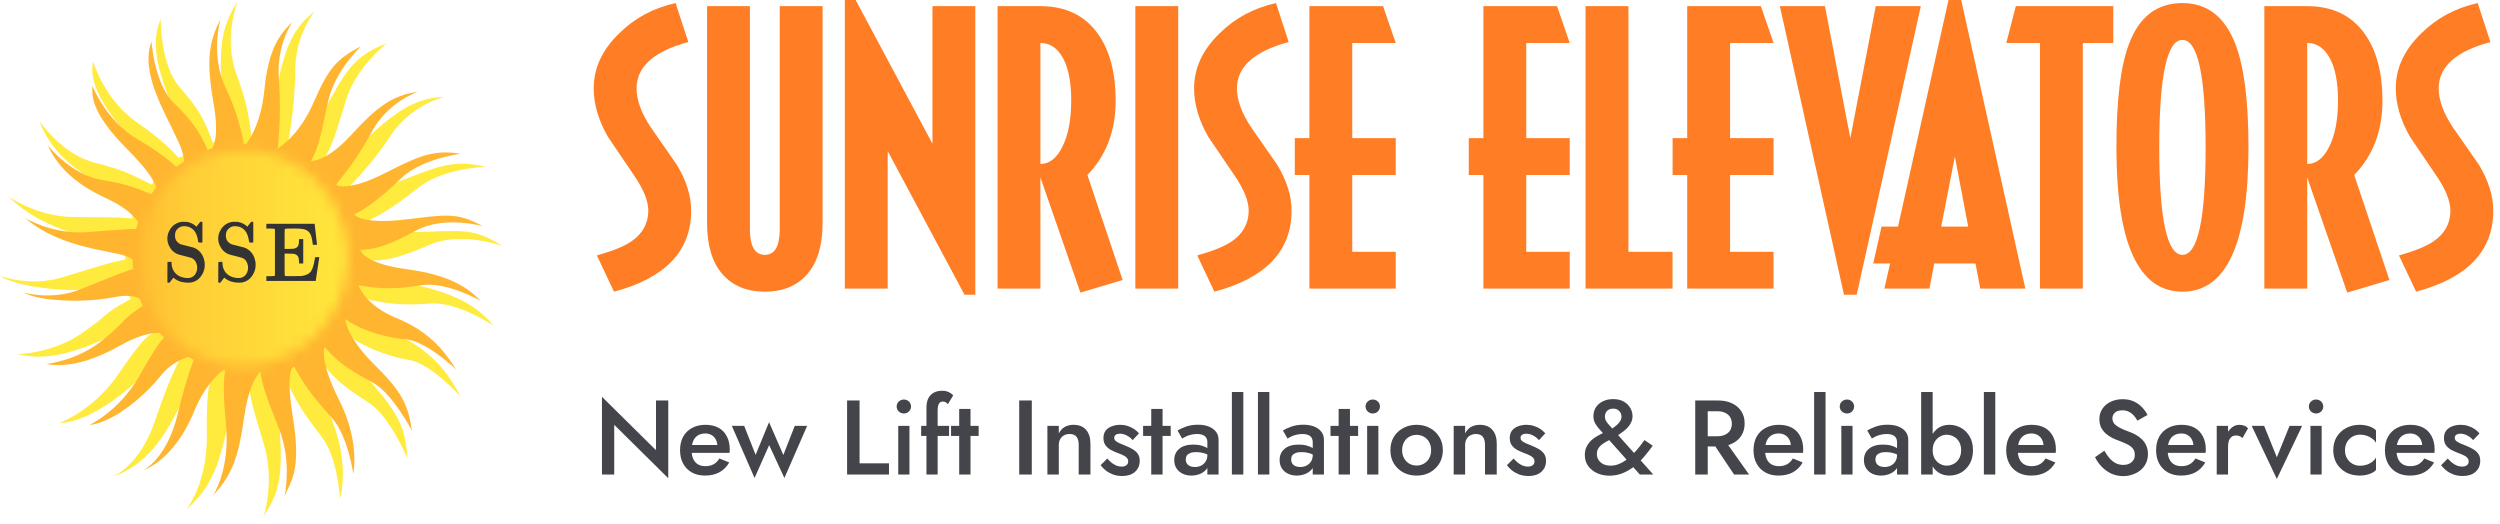 <svg width="229" height="48" viewBox="0 0 229 48" fill="none" xmlns="http://www.w3.org/2000/svg">
<path fill-rule="evenodd" clip-rule="evenodd" d="M10.335 43.651C10.335 43.651 12.797 42.746 14.243 38.432C15.689 34.117 16.565 32.765 16.565 32.765C16.565 32.765 14.472 32.869 12.932 34.483C11.393 36.098 8.132 38.639 5.395 38.77C5.395 38.77 8.497 37.64 10.733 34.421C12.969 31.201 13.267 30.988 13.947 30.53C13.947 30.53 12.534 29.7 9.2 31.206C5.866 32.712 3.524 32.915 1.639 32.442C1.639 32.442 4.851 32.391 7.621 30.443C10.391 28.494 9.236 28.874 11.966 27.397C11.966 27.397 11.631 26.142 8.838 26.466C6.045 26.79 1.516 26.297 0 25.261C0 25.261 2.677 26.313 5.68 25.413C8.682 24.513 9.8 24.091 11.429 23.79C11.429 23.79 11.983 22.925 9.478 22.204C6.973 21.483 3.361 20.59 0.773 18.001C0.773 18.001 3.344 19.837 6.708 19.877C10.072 19.918 10.517 19.875 12.149 20.01C12.149 20.01 12.155 18.506 8.901 16.694C5.646 14.881 4.289 12.908 3.602 11.07C3.602 11.07 5.63 14.127 8.652 14.892C11.674 15.656 12.082 16.046 13.894 16.908C13.894 16.908 14.992 16.247 11.488 12.157C7.985 8.067 8.442 6.443 8.512 5.617C8.512 5.617 9.577 9.149 12.493 11.171C15.41 13.194 16.309 14.416 16.309 14.416C16.309 14.416 17.609 14.681 16.571 11.785C15.532 8.889 13.316 4.747 14.729 1.776C14.729 1.776 14.659 5.927 16.451 7.975C18.243 10.023 18.691 10.892 19.507 13.097C19.507 13.097 20.754 12.566 20.379 8.458C20.004 4.35 20.286 2.433 21.762 0.141C21.762 0.141 20.396 3.511 21.71 6.945C23.023 10.379 23.02 12.793 23.02 12.793C23.02 12.793 24.785 11.355 25.521 7.379C26.258 3.402 27.535 2.043 28.865 1.004C28.865 1.004 27.047 3.071 27.034 6.554C27.021 10.036 26.348 13.266 26.348 13.266C26.348 13.266 28.514 12.297 30.269 9.077C32.024 5.857 32.9 4.98 35.431 3.962C35.431 3.962 32.684 6.11 31.762 8.963C30.84 11.816 30.558 13.257 29.549 14.758C29.549 14.758 31.052 15 33.746 12.531C36.44 10.062 38.135 8.975 40.709 8.871C40.709 8.871 37.644 9.568 35.756 12.46C33.869 15.352 31.961 17.055 31.865 17.245C31.769 17.435 33.126 17.983 36.526 16.64C39.927 15.298 41.552 14.562 44.419 15.273C44.419 15.273 40.517 15.426 38.324 17.185C36.131 18.943 34.652 19.85 33.368 20.338C33.368 20.338 34.002 21.38 38.222 21.253C42.441 21.127 43.464 20.895 46.011 22.53C46.011 22.53 42.279 21.153 39.366 22.417C36.453 23.68 35.19 23.932 33.673 23.847C33.673 23.847 33.879 25.21 38.092 26.112C42.306 27.014 44.031 28.423 45.196 29.826C45.196 29.826 41.974 27.62 39.433 27.806C36.892 27.992 35.379 27.867 33.222 27.293C33.222 27.293 33.657 29.268 36.656 30.783C39.655 32.297 41.026 34.113 42.2 36.347C42.2 36.347 39.346 33.103 37.197 32.925C37.197 32.925 33.8 32.328 31.63 30.486C31.63 30.486 31.564 32.223 34.122 35.165C36.68 38.108 37.134 39.373 37.317 41.961C37.317 41.961 35.711 38.186 33.889 36.967C32.068 35.748 30.88 35.095 29.367 33.07C29.367 33.07 28.634 34.158 30.363 38.378C32.092 42.598 31.149 45.687 31.149 45.687C31.149 45.687 30.934 42.067 29.607 40.215C28.279 38.364 27.536 37.669 26.179 34.747C26.179 34.747 25.237 34.51 25.639 39.729C26.041 44.948 24.922 45.845 24.156 47.326C24.156 47.326 25.191 44.086 24.189 40.758C23.187 37.429 22.898 36.574 22.795 34.942C22.795 34.942 21.651 35.679 20.838 39.135C20.025 42.591 19.415 44.599 17.076 46.662C17.076 46.662 19.04 44.291 18.951 39.652C18.861 35.013 19.441 34.309 19.441 34.309C19.441 34.309 17.527 35.141 15.898 38.291C14.27 41.443 12.166 43.089 10.335 43.651Z" fill="#FFEB3D"/>
<path fill-rule="evenodd" clip-rule="evenodd" d="M13.081 43.108C13.081 43.108 15.273 42.077 16.267 37.952C17.262 33.826 17.961 32.5 17.961 32.5C17.961 32.5 16.046 32.758 14.757 34.379C13.468 35.999 10.668 38.614 8.164 38.946C8.164 38.946 10.926 37.657 12.731 34.489C14.536 31.322 14.794 31.101 15.383 30.622C15.383 30.622 14.02 29.959 11.073 31.616C8.127 33.273 5.991 33.642 4.223 33.347C4.223 33.347 7.169 33.053 9.563 31.027C11.958 29.001 10.926 29.443 13.32 27.859C13.32 27.859 12.915 26.717 10.374 27.233C7.832 27.749 3.633 27.638 2.16 26.791C2.16 26.791 4.702 27.564 7.39 26.496C10.079 25.428 11.074 24.949 12.547 24.544C12.547 24.544 12.989 23.697 10.632 23.218C8.274 22.739 4.886 22.187 2.307 19.977C2.307 19.977 4.812 21.487 7.906 21.266C11 21.045 11.405 20.971 12.915 20.971C12.915 20.971 12.805 19.572 9.674 18.135C6.543 16.699 5.144 14.968 4.37 13.31C4.37 13.31 6.469 15.999 9.306 16.478C12.142 16.957 12.547 17.288 14.278 17.951C14.278 17.951 15.236 17.251 11.7 13.715C8.164 10.179 8.459 8.633 8.459 7.859C8.459 7.859 9.711 11.063 12.547 12.721C15.383 14.378 16.304 15.447 16.304 15.447C16.304 15.447 17.519 15.594 16.341 12.979C15.162 10.364 12.805 6.68 13.873 3.807C13.873 3.807 14.131 7.675 15.935 9.443C17.74 11.211 18.219 11.984 19.14 13.973C19.14 13.973 20.245 13.384 19.582 9.59C18.919 5.796 19.029 3.991 20.208 1.745C20.208 1.745 19.214 4.986 20.687 8.08C22.16 11.174 22.345 13.421 22.345 13.421C22.345 13.421 23.855 11.947 24.223 8.191C24.591 4.434 25.66 3.071 26.801 2.003C26.801 2.003 25.291 4.065 25.549 7.307C25.807 10.548 25.438 13.605 25.438 13.605C25.438 13.605 27.354 12.537 28.716 9.406C30.079 6.275 30.816 5.391 33.063 4.249C33.063 4.249 30.706 6.459 30.079 9.185C29.453 11.911 29.306 13.274 28.496 14.747C28.496 14.747 29.895 14.857 32.179 12.352C34.462 9.848 35.936 8.706 38.293 8.412C38.293 8.412 35.531 9.295 34.02 12.132C32.51 14.968 30.89 16.699 30.816 16.883C30.742 17.067 32.032 17.472 35.052 15.962C38.072 14.452 39.508 13.642 42.197 14.084C42.197 14.084 38.624 14.526 36.746 16.331C34.868 18.136 33.579 19.093 32.437 19.645C32.437 19.645 33.1 20.566 36.967 20.124C40.835 19.682 41.755 19.388 44.223 20.714C44.223 20.714 40.687 19.719 38.109 21.119C35.531 22.518 34.389 22.85 32.989 22.887C32.989 22.887 33.284 24.139 37.225 24.655C41.166 25.17 42.86 26.349 44.039 27.564C44.039 27.564 40.908 25.76 38.588 26.128C36.267 26.496 34.868 26.496 32.842 26.128C32.842 26.128 33.395 27.933 36.267 29.111C39.14 30.29 40.54 31.874 41.792 33.863C41.792 33.863 38.919 31.064 36.93 31.064C36.93 31.064 33.763 30.769 31.626 29.222C31.626 29.222 31.7 30.843 34.278 33.384C36.857 35.926 37.372 37.068 37.741 39.462C37.741 39.462 35.973 36.073 34.205 35.078C32.437 34.084 31.295 33.568 29.748 31.8C29.748 31.8 29.159 32.868 31.074 36.662C32.989 40.456 32.363 43.403 32.363 43.403C32.363 43.403 31.884 40.051 30.521 38.43C29.159 36.81 28.422 36.22 26.949 33.605C26.949 33.605 26.065 33.458 26.838 38.283C27.612 43.108 26.654 44.029 26.065 45.465C26.065 45.465 26.764 42.371 25.586 39.351C24.407 36.331 24.076 35.557 23.855 34.047C23.855 34.047 22.86 34.821 22.381 38.099C21.902 41.377 21.497 43.292 19.508 45.392C19.508 45.392 21.129 43.034 20.687 38.725C20.245 34.415 20.724 33.716 20.724 33.716C20.724 33.716 19.029 34.636 17.777 37.694C16.525 40.751 14.72 42.445 13.081 43.108Z" fill="#FFB530"/>
<path d="M22.272 13.725C27.561 13.725 31.848 18.155 31.848 23.619C31.848 29.084 27.561 33.513 22.272 33.513C16.983 33.513 12.695 29.084 12.695 23.619C12.695 18.155 16.983 13.725 22.272 13.725Z" stroke="#FFB530" stroke-width="1.101" stroke-miterlimit="22.926"/>
<mask id="mask0_1889_363" style="mask-type:luminance" maskUnits="userSpaceOnUse" x="12" y="13" width="20" height="21">
<path fill-rule="evenodd" clip-rule="evenodd" d="M22.272 13.725C27.561 13.725 31.848 18.155 31.848 23.619C31.848 29.084 27.561 33.513 22.272 33.513C16.983 33.513 12.695 29.084 12.695 23.619C12.695 18.155 16.983 13.725 22.272 13.725Z" fill="white"/>
</mask>
<g mask="url(#mask0_1889_363)">
<path d="M-588.203 -655.612H931.199V357.323H-588.203V-655.612Z" fill="url(#paint0_linear_1889_363)"/>
</g>
<path d="M16.649 20.316L17.103 20.323C17.108 20.323 17.113 20.323 17.118 20.323C17.436 20.38 17.703 20.503 17.918 20.692C17.965 20.734 17.99 20.757 17.995 20.762L18.165 20.546C18.257 20.423 18.319 20.346 18.349 20.316C18.354 20.31 18.383 20.308 18.434 20.308C18.475 20.308 18.503 20.316 18.518 20.331L18.542 20.354V21.262V22.177L18.518 22.201L18.495 22.224H18.349C18.241 22.224 18.183 22.211 18.172 22.185C18.167 22.175 18.157 22.131 18.142 22.054C18.095 21.726 18.006 21.457 17.872 21.247C17.667 20.934 17.37 20.759 16.98 20.723C16.759 20.703 16.572 20.741 16.418 20.839C16.157 21.008 16.026 21.254 16.026 21.577C16.026 21.895 16.157 22.139 16.418 22.308C16.464 22.334 16.511 22.357 16.557 22.378C16.572 22.383 16.762 22.431 17.126 22.524C17.5 22.621 17.69 22.67 17.695 22.67C17.947 22.752 18.16 22.893 18.334 23.093C18.467 23.242 18.572 23.421 18.649 23.631C18.68 23.724 18.711 23.842 18.742 23.985C18.762 24.145 18.762 24.319 18.742 24.509C18.706 24.729 18.637 24.929 18.534 25.109C18.303 25.535 17.959 25.791 17.503 25.878C17.452 25.888 17.359 25.893 17.226 25.893C17 25.893 16.785 25.865 16.58 25.809C16.349 25.747 16.139 25.64 15.949 25.486L15.88 25.432L15.526 25.893C15.521 25.899 15.492 25.901 15.441 25.901C15.4 25.901 15.372 25.893 15.356 25.878L15.333 25.855V24.955C15.333 24.345 15.336 24.034 15.341 24.024C15.351 23.998 15.415 23.985 15.533 23.985H15.672L15.695 24.009C15.71 24.024 15.718 24.05 15.718 24.085C15.718 24.388 15.792 24.647 15.941 24.863C16.192 25.242 16.603 25.445 17.172 25.47C17.321 25.476 17.454 25.45 17.572 25.393C17.823 25.27 17.983 25.045 18.049 24.716C18.07 24.573 18.067 24.432 18.041 24.293C17.97 23.96 17.8 23.737 17.534 23.624C17.513 23.614 17.323 23.562 16.964 23.47C16.554 23.372 16.3 23.301 16.203 23.255C16.044 23.178 15.9 23.075 15.772 22.947C15.669 22.834 15.579 22.703 15.503 22.554C15.287 22.129 15.272 21.69 15.456 21.239C15.497 21.146 15.546 21.057 15.603 20.97C15.849 20.605 16.198 20.387 16.649 20.316ZM21.309 20.316L21.763 20.323C21.768 20.323 21.773 20.323 21.778 20.323C22.096 20.38 22.363 20.503 22.578 20.692C22.624 20.734 22.65 20.757 22.655 20.762L22.824 20.546C22.917 20.423 22.978 20.346 23.009 20.316C23.014 20.31 23.042 20.308 23.094 20.308C23.135 20.308 23.163 20.316 23.178 20.331L23.201 20.354V21.262V22.177L23.178 22.201L23.155 22.224H23.009C22.901 22.224 22.842 22.211 22.832 22.185C22.827 22.175 22.817 22.131 22.801 22.054C22.755 21.726 22.665 21.457 22.532 21.247C22.327 20.934 22.029 20.759 21.64 20.723C21.419 20.703 21.232 20.741 21.078 20.839C20.816 21.008 20.686 21.254 20.686 21.577C20.686 21.895 20.816 22.139 21.078 22.308C21.124 22.334 21.17 22.357 21.216 22.378C21.232 22.383 21.422 22.431 21.786 22.524C22.16 22.621 22.35 22.67 22.355 22.67C22.606 22.752 22.819 22.893 22.994 23.093C23.127 23.242 23.232 23.421 23.309 23.631C23.34 23.724 23.371 23.842 23.401 23.985C23.422 24.145 23.422 24.319 23.401 24.509C23.366 24.729 23.296 24.929 23.194 25.109C22.963 25.535 22.619 25.791 22.163 25.878C22.111 25.888 22.019 25.893 21.886 25.893C21.66 25.893 21.445 25.865 21.239 25.809C21.009 25.747 20.798 25.64 20.609 25.486L20.539 25.432L20.186 25.893C20.18 25.899 20.152 25.901 20.101 25.901C20.06 25.901 20.032 25.893 20.016 25.878L19.993 25.855V24.955C19.993 24.345 19.996 24.034 20.001 24.024C20.011 23.998 20.075 23.985 20.193 23.985H20.332L20.355 24.009C20.37 24.024 20.378 24.05 20.378 24.085C20.378 24.388 20.452 24.647 20.601 24.863C20.852 25.242 21.263 25.445 21.832 25.47C21.981 25.476 22.114 25.45 22.232 25.393C22.483 25.27 22.642 25.045 22.709 24.716C22.73 24.573 22.727 24.432 22.701 24.293C22.63 23.96 22.46 23.737 22.194 23.624C22.173 23.614 21.983 23.562 21.624 23.47C21.214 23.372 20.96 23.301 20.863 23.255C20.703 23.178 20.56 23.075 20.432 22.947C20.329 22.834 20.239 22.703 20.162 22.554C19.947 22.129 19.932 21.69 20.116 21.239C20.157 21.146 20.206 21.057 20.262 20.97C20.509 20.605 20.857 20.387 21.309 20.316ZM24.399 20.716V20.5H26.607H28.823V20.531C28.828 20.546 28.864 20.857 28.931 21.462C28.997 22.067 29.033 22.378 29.038 22.393V22.424H28.846H28.654V22.393C28.649 22.378 28.641 22.321 28.631 22.224C28.579 21.813 28.495 21.523 28.377 21.354C28.32 21.262 28.238 21.182 28.131 21.116C28.002 21.039 27.861 20.99 27.707 20.97C27.559 20.944 27.261 20.931 26.815 20.931C26.353 20.931 26.11 20.946 26.084 20.977C26.074 20.988 26.069 21.295 26.069 21.901V22.801H26.446C26.728 22.79 26.871 22.785 26.876 22.785C27.092 22.749 27.233 22.665 27.3 22.531C27.356 22.434 27.387 22.277 27.392 22.062V21.901H27.584H27.777V23.016V24.132H27.584H27.392V23.97C27.387 23.755 27.356 23.598 27.3 23.501C27.233 23.367 27.092 23.283 26.876 23.247C26.871 23.247 26.728 23.242 26.446 23.232H26.069V24.232C26.069 24.904 26.074 25.245 26.084 25.255C26.105 25.281 26.192 25.293 26.346 25.293C26.412 25.299 26.571 25.299 26.823 25.293C27.264 25.293 27.52 25.291 27.592 25.286C27.946 25.239 28.21 25.134 28.384 24.97C28.584 24.786 28.733 24.38 28.831 23.755L28.861 23.578V23.555H29.054H29.246V23.578C29.241 23.583 29.187 23.937 29.084 24.639C28.982 25.342 28.928 25.699 28.923 25.709V25.732H26.661H24.399V25.517V25.301H24.614C24.974 25.301 25.163 25.283 25.184 25.247V20.985C25.163 20.949 24.974 20.931 24.614 20.931H24.399V20.716Z" fill="#333333"/>
<path d="M63.311 19.294C63.311 22.989 60.955 25.464 56.244 26.719L54.674 23.4C56.128 22.989 57.186 22.556 57.844 22.106C58.873 21.392 59.385 20.458 59.385 19.294C59.385 18.411 58.949 17.336 58.076 16.059C57.279 14.895 56.489 13.725 55.691 12.544C54.819 11.025 54.383 9.546 54.383 8.1C54.383 6.244 55.157 4.567 56.71 3.065C58.123 1.659 59.85 0.731 61.886 0.281L63.05 3.853C59.891 4.697 58.309 6.114 58.309 8.1C58.309 9.169 58.745 10.361 59.617 11.672C60.415 12.814 61.206 13.961 62.002 15.103C62.875 16.549 63.311 17.944 63.311 19.294ZM75.351 20.419C75.351 22.461 74.886 24.024 73.955 25.099C73.025 26.179 71.728 26.719 70.058 26.719C68.412 26.719 67.115 26.184 66.179 25.116C65.236 24.047 64.766 22.483 64.766 20.419V0.563H68.692V20.981C68.692 22.556 69.145 23.344 70.058 23.344C70.972 23.344 71.425 22.556 71.425 20.981V0.563H75.351V20.419ZM89.34 27H88.351L81.313 13.838V26.438H77.387V0H78.376L85.413 13.162V0.563H89.34V27ZM102.834 25.65L98.966 26.803L95.302 16.256V26.438H91.376V0.563H95.302C97.611 0.563 99.362 1.406 100.566 3.094C101.653 4.613 102.194 6.654 102.194 9.225C102.194 11.981 101.333 14.248 99.606 16.031L102.834 25.65ZM98.123 9.225C98.123 7.537 97.872 6.232 97.366 5.316C96.861 4.399 96.174 3.937 95.302 3.937V15.019C96.133 15.019 96.814 14.479 97.337 13.399C97.861 12.324 98.123 10.929 98.123 9.225ZM107.924 26.438H103.998V0.563H107.924V26.438ZM118.306 19.294C118.306 22.989 115.95 25.464 111.239 26.719L109.669 23.4C111.123 22.989 112.181 22.556 112.839 22.106C113.868 21.392 114.38 20.458 114.38 19.294C114.38 18.411 113.944 17.336 113.071 16.059C112.274 14.895 111.483 13.725 110.686 12.544C109.814 11.025 109.378 9.546 109.378 8.1C109.378 6.244 110.151 4.567 111.704 3.065C113.118 1.659 114.845 0.731 116.881 0.281L118.044 3.853C114.886 4.697 113.304 6.114 113.304 8.1C113.304 9.169 113.74 10.361 114.613 11.672C115.409 12.814 116.2 13.961 116.997 15.103C117.87 16.549 118.306 17.944 118.306 19.294ZM127.851 26.438H119.94V16.031H118.603V12.656H119.94V0.563H126.688L127.851 3.937H123.866V12.656H127.851V16.031H123.866V23.063H127.851V26.438ZM143.788 26.438H135.877V16.031H134.54V12.656H135.877V0.563H142.625L143.788 3.937H139.803V12.656H143.788V16.031H139.803V23.063H143.788V26.438ZM153.205 26.438H145.236V0.563H149.163V23.063H153.205V26.438ZM162.459 26.438H154.549V16.031H153.211V12.656H154.549V0.563H161.296L162.459 3.937H158.474V12.656H162.459V16.031H158.474V23.063H162.459V26.438ZM175.947 0.563L170.073 27H168.91L163.035 0.563H167.165L169.491 12.656L171.818 0.563H175.947ZM185.521 26.438H181.392L180.955 24.131H177.175L176.738 26.438H172.609L173.132 24.131H171.591L172.347 20.756H173.859L178.483 0H179.646L185.521 26.438ZM180.286 20.756L179.065 14.344L177.814 20.756H180.286ZM193.577 3.937H190.785V26.438H186.859V3.937H183.776L184.649 0.563H193.577V3.937ZM205.96 13.5C205.96 22.314 203.942 26.719 199.911 26.719C195.88 26.719 193.862 22.314 193.862 13.5C193.862 9.225 194.24 6.086 194.996 4.078C195.927 1.547 197.567 0.281 199.911 0.281C202.179 0.281 203.796 1.536 204.768 4.05C205.565 6.131 205.96 9.281 205.96 13.5ZM202.034 13.5C202.034 6.936 201.324 3.656 199.911 3.656C198.498 3.656 197.788 6.936 197.788 13.5C197.788 20.064 198.498 23.344 199.911 23.344C201.324 23.344 202.034 20.064 202.034 13.5ZM218.873 25.65L215.005 26.803L211.34 16.256V26.438H207.414V0.563H211.34C213.649 0.563 215.4 1.406 216.604 3.094C217.692 4.613 218.233 6.654 218.233 9.225C218.233 11.981 217.372 14.248 215.645 16.031L218.873 25.65ZM214.161 9.225C214.161 7.537 213.911 6.232 213.405 5.316C212.899 4.399 212.213 3.937 211.34 3.937V15.019C212.172 15.019 212.853 14.479 213.376 13.399C213.9 12.324 214.161 10.929 214.161 9.225ZM228.383 19.294C228.383 22.989 226.027 25.464 221.316 26.719L219.745 23.4C221.199 22.989 222.258 22.556 222.915 22.106C223.945 21.392 224.457 20.458 224.457 19.294C224.457 18.411 224.02 17.336 223.148 16.059C222.351 14.895 221.56 13.725 220.763 12.544C219.891 11.025 219.454 9.546 219.454 8.1C219.454 6.244 220.228 4.567 221.781 3.065C223.194 1.659 224.922 0.731 226.958 0.281L228.121 3.853C224.963 4.697 223.381 6.114 223.381 8.1C223.381 9.169 223.817 10.361 224.689 11.672C225.486 12.814 226.277 13.961 227.074 15.103C227.947 16.549 228.383 17.944 228.383 19.294Z" fill="#FF7D24"/>
<path d="M60.09 36.684H61.214V43.806L56.263 38.912V43.467H55.139V36.344L60.09 41.238V36.684ZM64.569 43.563C64.117 43.563 63.717 43.467 63.368 43.273C63.025 43.079 62.76 42.808 62.573 42.459C62.386 42.11 62.292 41.703 62.292 41.238C62.292 40.766 62.386 40.356 62.573 40.007C62.767 39.658 63.038 39.39 63.387 39.203C63.736 39.009 64.146 38.912 64.618 38.912C65.089 38.912 65.49 39.003 65.819 39.184C66.149 39.364 66.401 39.626 66.575 39.968C66.756 40.304 66.846 40.711 66.846 41.189C66.846 41.241 66.843 41.296 66.837 41.354C66.837 41.412 66.833 41.454 66.827 41.48H62.912V40.763H65.936L65.616 41.209C65.635 41.17 65.654 41.118 65.674 41.054C65.7 40.983 65.713 40.925 65.713 40.879C65.713 40.64 65.664 40.434 65.567 40.259C65.477 40.085 65.348 39.949 65.18 39.852C65.018 39.755 64.828 39.707 64.608 39.707C64.343 39.707 64.117 39.765 63.93 39.881C63.742 39.998 63.6 40.166 63.503 40.385C63.406 40.605 63.355 40.876 63.348 41.199C63.348 41.522 63.397 41.797 63.494 42.023C63.59 42.242 63.733 42.41 63.92 42.527C64.114 42.643 64.346 42.701 64.618 42.701C64.902 42.701 65.151 42.643 65.364 42.527C65.577 42.41 65.755 42.233 65.897 41.994L66.798 42.362C66.565 42.762 66.265 43.063 65.897 43.263C65.528 43.463 65.086 43.563 64.569 43.563ZM67.035 39.009H68.168L69.215 41.664L70.446 38.67L71.754 41.674L72.8 39.009H73.934L71.851 43.786L70.455 40.773L69.118 43.786L67.035 39.009ZM77.594 36.684H78.737V42.439H81.431V43.467H77.594V36.684ZM82.133 37.236C82.133 37.055 82.198 36.903 82.327 36.781C82.463 36.658 82.618 36.596 82.792 36.596C82.98 36.596 83.135 36.658 83.257 36.781C83.386 36.903 83.451 37.055 83.451 37.236C83.451 37.41 83.386 37.562 83.257 37.691C83.135 37.814 82.98 37.875 82.792 37.875C82.618 37.875 82.463 37.814 82.327 37.691C82.198 37.562 82.133 37.41 82.133 37.236ZM82.279 39.009H83.306V43.467H82.279V39.009ZM84.378 39.009H86.936V39.93H84.378V39.009ZM86.82 37.032C86.755 36.929 86.681 36.861 86.597 36.829C86.519 36.797 86.439 36.781 86.355 36.781C86.258 36.781 86.174 36.806 86.103 36.858C86.038 36.91 85.986 36.994 85.948 37.11C85.909 37.226 85.889 37.378 85.889 37.565V43.467H84.862V37.362C84.862 37.013 84.917 36.725 85.027 36.499C85.143 36.267 85.308 36.093 85.521 35.976C85.734 35.853 85.996 35.792 86.306 35.792C86.481 35.792 86.632 35.815 86.761 35.86C86.891 35.905 87.001 35.96 87.091 36.025C87.188 36.089 87.262 36.154 87.314 36.218L86.82 37.032ZM87.116 39.009H89.645V39.93H87.116V39.009ZM87.862 37.459H88.899V43.467H87.862V37.459ZM93.359 36.684H94.512V43.467H93.359V36.684ZM98.809 40.753C98.809 40.424 98.741 40.175 98.605 40.007C98.47 39.839 98.26 39.755 97.975 39.755C97.782 39.755 97.611 39.797 97.462 39.881C97.313 39.959 97.197 40.075 97.113 40.23C97.029 40.379 96.987 40.553 96.987 40.753V43.467H95.941V39.009H96.987V39.697C97.129 39.432 97.31 39.235 97.53 39.106C97.756 38.977 98.024 38.912 98.334 38.912C98.838 38.912 99.222 39.067 99.487 39.377C99.752 39.681 99.884 40.101 99.884 40.637V43.467H98.809V40.753ZM101.424 42.003C101.566 42.158 101.709 42.294 101.851 42.41C101.999 42.52 102.148 42.604 102.296 42.662C102.445 42.714 102.594 42.74 102.742 42.74C102.93 42.74 103.075 42.698 103.178 42.614C103.288 42.53 103.343 42.414 103.343 42.265C103.343 42.136 103.301 42.026 103.217 41.935C103.133 41.839 103.017 41.758 102.868 41.693C102.72 41.622 102.545 41.551 102.345 41.48C102.145 41.403 101.944 41.312 101.744 41.209C101.55 41.099 101.389 40.957 101.26 40.782C101.137 40.608 101.076 40.388 101.076 40.123C101.076 39.852 101.143 39.626 101.279 39.445C101.421 39.264 101.608 39.132 101.841 39.048C102.08 38.958 102.335 38.912 102.607 38.912C102.852 38.912 103.081 38.948 103.295 39.019C103.514 39.09 103.711 39.184 103.886 39.3C104.06 39.416 104.209 39.549 104.331 39.697L103.75 40.317C103.601 40.143 103.424 40.001 103.217 39.891C103.01 39.781 102.797 39.726 102.577 39.726C102.429 39.726 102.306 39.758 102.209 39.823C102.112 39.888 102.064 39.981 102.064 40.104C102.064 40.208 102.106 40.301 102.19 40.385C102.28 40.463 102.397 40.534 102.539 40.598C102.687 40.663 102.852 40.731 103.033 40.802C103.278 40.899 103.504 41.005 103.711 41.122C103.918 41.238 104.083 41.38 104.205 41.548C104.335 41.716 104.399 41.935 104.399 42.207C104.399 42.627 104.254 42.966 103.963 43.224C103.679 43.476 103.291 43.602 102.8 43.602C102.497 43.602 102.216 43.557 101.957 43.467C101.705 43.37 101.482 43.247 101.289 43.098C101.101 42.943 100.943 42.782 100.814 42.614L101.424 42.003ZM104.708 39.009H107.237V39.93H104.708V39.009ZM105.454 37.459H106.491V43.467H105.454V37.459ZM108.617 42.081C108.617 42.23 108.653 42.359 108.724 42.468C108.795 42.572 108.892 42.649 109.015 42.701C109.144 42.753 109.289 42.779 109.451 42.779C109.657 42.779 109.845 42.737 110.013 42.653C110.187 42.569 110.326 42.446 110.429 42.284C110.539 42.116 110.594 41.923 110.594 41.703L110.749 42.284C110.749 42.569 110.665 42.808 110.497 43.001C110.336 43.189 110.129 43.331 109.877 43.428C109.632 43.518 109.38 43.563 109.121 43.563C108.843 43.563 108.585 43.508 108.346 43.399C108.107 43.289 107.916 43.127 107.774 42.914C107.632 42.701 107.561 42.443 107.561 42.139C107.561 41.706 107.713 41.364 108.017 41.112C108.32 40.853 108.75 40.724 109.305 40.724C109.603 40.724 109.858 40.757 110.071 40.821C110.291 40.886 110.471 40.963 110.614 41.054C110.756 41.138 110.856 41.215 110.914 41.286V41.819C110.714 41.677 110.5 41.574 110.274 41.509C110.048 41.445 109.809 41.412 109.557 41.412C109.338 41.412 109.16 41.441 109.024 41.499C108.889 41.551 108.785 41.626 108.714 41.722C108.65 41.819 108.617 41.939 108.617 42.081ZM108.288 40.172L107.862 39.435C108.062 39.313 108.32 39.193 108.637 39.077C108.96 38.961 109.328 38.903 109.741 38.903C110.11 38.903 110.433 38.958 110.71 39.067C110.995 39.177 111.218 39.335 111.379 39.542C111.541 39.742 111.621 39.991 111.621 40.288V43.467H110.594V40.492C110.594 40.35 110.568 40.233 110.517 40.143C110.471 40.052 110.407 39.978 110.323 39.92C110.239 39.862 110.139 39.82 110.022 39.794C109.906 39.768 109.78 39.755 109.645 39.755C109.438 39.755 109.241 39.781 109.053 39.833C108.873 39.878 108.714 39.936 108.579 40.007C108.449 40.072 108.353 40.127 108.288 40.172ZM112.841 35.908H113.888V43.467H112.841V35.908ZM115.226 35.908H116.272V43.467H115.226V35.908ZM118.27 42.081C118.27 42.23 118.305 42.359 118.376 42.468C118.447 42.572 118.544 42.649 118.667 42.701C118.796 42.753 118.941 42.779 119.103 42.779C119.31 42.779 119.497 42.737 119.665 42.653C119.839 42.569 119.978 42.446 120.082 42.284C120.191 42.116 120.246 41.923 120.246 41.703L120.401 42.284C120.401 42.569 120.317 42.808 120.149 43.001C119.988 43.189 119.781 43.331 119.529 43.428C119.284 43.518 119.032 43.563 118.773 43.563C118.496 43.563 118.237 43.508 117.998 43.399C117.759 43.289 117.569 43.127 117.426 42.914C117.284 42.701 117.213 42.443 117.213 42.139C117.213 41.706 117.365 41.364 117.669 41.112C117.972 40.853 118.402 40.724 118.957 40.724C119.255 40.724 119.51 40.757 119.723 40.821C119.943 40.886 120.124 40.963 120.266 41.054C120.408 41.138 120.508 41.215 120.566 41.286V41.819C120.366 41.677 120.153 41.574 119.926 41.509C119.7 41.445 119.461 41.412 119.209 41.412C118.99 41.412 118.812 41.441 118.676 41.499C118.541 41.551 118.437 41.626 118.366 41.722C118.302 41.819 118.27 41.939 118.27 42.081ZM117.94 40.172L117.514 39.435C117.714 39.313 117.972 39.193 118.289 39.077C118.612 38.961 118.98 38.903 119.394 38.903C119.762 38.903 120.085 38.958 120.363 39.067C120.647 39.177 120.87 39.335 121.031 39.542C121.193 39.742 121.273 39.991 121.273 40.288V43.467H120.246V40.492C120.246 40.35 120.22 40.233 120.169 40.143C120.124 40.052 120.059 39.978 119.975 39.92C119.891 39.862 119.791 39.82 119.675 39.794C119.558 39.768 119.432 39.755 119.297 39.755C119.09 39.755 118.893 39.781 118.706 39.833C118.525 39.878 118.366 39.936 118.231 40.007C118.102 40.072 118.005 40.127 117.94 40.172ZM121.873 39.009H124.402V39.93H121.873V39.009ZM122.619 37.459H123.656V43.467H122.619V37.459ZM125.085 37.236C125.085 37.055 125.15 36.903 125.279 36.781C125.415 36.658 125.57 36.596 125.744 36.596C125.932 36.596 126.087 36.658 126.209 36.781C126.339 36.903 126.403 37.055 126.403 37.236C126.403 37.41 126.339 37.562 126.209 37.691C126.087 37.814 125.932 37.875 125.744 37.875C125.57 37.875 125.415 37.814 125.279 37.691C125.15 37.562 125.085 37.41 125.085 37.236ZM125.231 39.009H126.258V43.467H125.231V39.009ZM127.359 41.238C127.359 40.779 127.462 40.375 127.669 40.027C127.882 39.678 128.17 39.406 128.531 39.213C128.893 39.012 129.303 38.912 129.762 38.912C130.221 38.912 130.628 39.012 130.983 39.213C131.345 39.406 131.632 39.678 131.845 40.027C132.059 40.375 132.165 40.779 132.165 41.238C132.165 41.69 132.059 42.094 131.845 42.449C131.632 42.798 131.345 43.072 130.983 43.273C130.628 43.467 130.221 43.563 129.762 43.563C129.303 43.563 128.893 43.467 128.531 43.273C128.17 43.072 127.882 42.798 127.669 42.449C127.462 42.094 127.359 41.69 127.359 41.238ZM128.434 41.238C128.434 41.516 128.493 41.761 128.609 41.974C128.725 42.181 128.883 42.346 129.084 42.468C129.284 42.585 129.51 42.643 129.762 42.643C130.007 42.643 130.23 42.585 130.431 42.468C130.637 42.346 130.799 42.181 130.915 41.974C131.031 41.761 131.09 41.516 131.09 41.238C131.09 40.96 131.031 40.715 130.915 40.501C130.799 40.288 130.637 40.123 130.431 40.007C130.23 39.891 130.007 39.833 129.762 39.833C129.51 39.833 129.284 39.891 129.084 40.007C128.883 40.123 128.725 40.288 128.609 40.501C128.493 40.715 128.434 40.96 128.434 41.238ZM136.026 40.753C136.026 40.424 135.959 40.175 135.823 40.007C135.687 39.839 135.477 39.755 135.193 39.755C134.999 39.755 134.828 39.797 134.679 39.881C134.531 39.959 134.415 40.075 134.331 40.23C134.247 40.379 134.205 40.553 134.205 40.753V43.467H133.158V39.009H134.205V39.697C134.347 39.432 134.528 39.235 134.747 39.106C134.973 38.977 135.241 38.912 135.552 38.912C136.055 38.912 136.44 39.067 136.705 39.377C136.97 39.681 137.102 40.101 137.102 40.637V43.467H136.026V40.753ZM138.642 42.003C138.784 42.158 138.926 42.294 139.068 42.41C139.217 42.52 139.365 42.604 139.514 42.662C139.663 42.714 139.811 42.74 139.96 42.74C140.147 42.74 140.292 42.698 140.396 42.614C140.506 42.53 140.561 42.414 140.561 42.265C140.561 42.136 140.519 42.026 140.435 41.935C140.351 41.839 140.234 41.758 140.086 41.693C139.937 41.622 139.763 41.551 139.562 41.48C139.362 41.403 139.162 41.312 138.962 41.209C138.768 41.099 138.606 40.957 138.477 40.782C138.354 40.608 138.293 40.388 138.293 40.123C138.293 39.852 138.361 39.626 138.497 39.445C138.639 39.264 138.826 39.132 139.059 39.048C139.298 38.958 139.553 38.912 139.824 38.912C140.07 38.912 140.299 38.948 140.512 39.019C140.732 39.09 140.929 39.184 141.103 39.3C141.278 39.416 141.426 39.549 141.549 39.697L140.967 40.317C140.819 40.143 140.641 40.001 140.435 39.891C140.228 39.781 140.015 39.726 139.795 39.726C139.646 39.726 139.524 39.758 139.427 39.823C139.33 39.888 139.281 39.981 139.281 40.104C139.281 40.208 139.323 40.301 139.407 40.385C139.498 40.463 139.614 40.534 139.756 40.598C139.905 40.663 140.07 40.731 140.25 40.802C140.496 40.899 140.722 41.005 140.929 41.122C141.135 41.238 141.3 41.38 141.423 41.548C141.552 41.716 141.617 41.935 141.617 42.207C141.617 42.627 141.471 42.966 141.181 43.224C140.896 43.476 140.509 43.602 140.018 43.602C139.714 43.602 139.433 43.557 139.175 43.467C138.923 43.37 138.7 43.247 138.506 43.098C138.319 42.943 138.161 42.782 138.031 42.614L138.642 42.003ZM146.943 39.794C146.82 39.652 146.681 39.5 146.526 39.339C146.371 39.171 146.235 38.986 146.119 38.786C146.009 38.586 145.954 38.366 145.954 38.127C145.954 37.83 146.029 37.562 146.177 37.323C146.332 37.084 146.545 36.897 146.817 36.761C147.094 36.625 147.414 36.558 147.776 36.558C148.151 36.558 148.467 36.632 148.726 36.781C148.99 36.929 149.191 37.123 149.326 37.362C149.469 37.594 149.54 37.846 149.54 38.118C149.54 38.305 149.504 38.479 149.433 38.641C149.368 38.802 149.271 38.958 149.142 39.106C149.013 39.255 148.855 39.4 148.667 39.542C148.48 39.684 148.264 39.83 148.018 39.978C147.844 40.088 147.656 40.191 147.456 40.288C147.256 40.385 147.065 40.492 146.885 40.608C146.704 40.724 146.555 40.863 146.439 41.025C146.329 41.18 146.274 41.37 146.274 41.596C146.274 41.803 146.329 41.987 146.439 42.149C146.549 42.31 146.697 42.436 146.885 42.527C147.072 42.611 147.288 42.653 147.534 42.653C147.831 42.653 148.118 42.588 148.396 42.459C148.674 42.33 148.942 42.158 149.2 41.945C149.459 41.726 149.708 41.477 149.947 41.199C150.186 40.915 150.415 40.618 150.635 40.308L151.39 40.831C151.151 41.16 150.893 41.49 150.615 41.819C150.344 42.142 150.047 42.436 149.724 42.701C149.401 42.959 149.049 43.169 148.667 43.331C148.286 43.492 147.87 43.573 147.417 43.573C147.023 43.573 146.655 43.499 146.313 43.35C145.97 43.195 145.693 42.976 145.479 42.691C145.273 42.407 145.169 42.068 145.169 41.674C145.169 41.383 145.224 41.131 145.334 40.918C145.444 40.698 145.583 40.508 145.751 40.346C145.925 40.185 146.113 40.049 146.313 39.939C146.513 39.823 146.707 39.723 146.894 39.639C147.088 39.555 147.253 39.481 147.388 39.416C147.75 39.222 148.031 39.019 148.231 38.806C148.432 38.586 148.532 38.376 148.532 38.176C148.532 38.034 148.5 37.908 148.435 37.798C148.377 37.688 148.293 37.601 148.183 37.536C148.073 37.465 147.938 37.43 147.776 37.43C147.531 37.43 147.34 37.501 147.204 37.643C147.075 37.779 147.01 37.953 147.01 38.166C147.01 38.373 147.094 38.576 147.262 38.777C147.437 38.97 147.634 39.193 147.854 39.445L151.439 43.467H150.208L146.943 39.794ZM156.68 40.23H157.92L160.217 43.467H158.841L156.68 40.23ZM155.284 36.684H156.428V43.467H155.284V36.684ZM155.963 37.672V36.684H157.377C157.868 36.684 158.295 36.771 158.657 36.945C159.025 37.12 159.309 37.365 159.509 37.682C159.709 37.992 159.81 38.36 159.81 38.786C159.81 39.213 159.709 39.584 159.509 39.901C159.309 40.217 159.025 40.463 158.657 40.637C158.295 40.812 157.868 40.899 157.377 40.899H155.963V39.959H157.329C157.587 39.959 157.813 39.914 158.007 39.823C158.208 39.733 158.363 39.603 158.472 39.435C158.582 39.261 158.637 39.054 158.637 38.815C158.637 38.57 158.582 38.363 158.472 38.195C158.363 38.027 158.208 37.898 158.007 37.808C157.813 37.717 157.587 37.672 157.329 37.672H155.963ZM162.898 43.563C162.446 43.563 162.045 43.467 161.697 43.273C161.354 43.079 161.089 42.808 160.902 42.459C160.715 42.11 160.621 41.703 160.621 41.238C160.621 40.766 160.715 40.356 160.902 40.007C161.096 39.658 161.367 39.39 161.716 39.203C162.065 39.009 162.475 38.912 162.947 38.912C163.418 38.912 163.819 39.003 164.148 39.184C164.478 39.364 164.73 39.626 164.904 39.968C165.085 40.304 165.175 40.711 165.175 41.189C165.175 41.241 165.172 41.296 165.166 41.354C165.166 41.412 165.162 41.454 165.156 41.48H161.241V40.763H164.264L163.945 41.209C163.964 41.17 163.983 41.118 164.003 41.054C164.029 40.983 164.042 40.925 164.042 40.879C164.042 40.64 163.993 40.434 163.896 40.259C163.806 40.085 163.677 39.949 163.509 39.852C163.347 39.755 163.156 39.707 162.937 39.707C162.672 39.707 162.446 39.765 162.259 39.881C162.071 39.998 161.929 40.166 161.832 40.385C161.735 40.605 161.684 40.876 161.677 41.199C161.677 41.522 161.726 41.797 161.823 42.023C161.919 42.242 162.062 42.41 162.249 42.527C162.443 42.643 162.675 42.701 162.947 42.701C163.231 42.701 163.479 42.643 163.693 42.527C163.906 42.41 164.084 42.233 164.226 41.994L165.127 42.362C164.894 42.762 164.594 43.063 164.226 43.263C163.857 43.463 163.415 43.563 162.898 43.563ZM166.174 35.908H167.221V43.467H166.174V35.908ZM168.52 37.236C168.52 37.055 168.585 36.903 168.714 36.781C168.849 36.658 169.005 36.596 169.179 36.596C169.366 36.596 169.521 36.658 169.644 36.781C169.773 36.903 169.838 37.055 169.838 37.236C169.838 37.41 169.773 37.562 169.644 37.691C169.521 37.814 169.366 37.875 169.179 37.875C169.005 37.875 168.849 37.814 168.714 37.691C168.585 37.562 168.52 37.41 168.52 37.236ZM168.665 39.009H169.693V43.467H168.665V39.009ZM171.792 42.081C171.792 42.23 171.827 42.359 171.898 42.468C171.969 42.572 172.066 42.649 172.189 42.701C172.318 42.753 172.463 42.779 172.625 42.779C172.832 42.779 173.019 42.737 173.187 42.653C173.361 42.569 173.5 42.446 173.604 42.284C173.713 42.116 173.768 41.923 173.768 41.703L173.923 42.284C173.923 42.569 173.839 42.808 173.671 43.001C173.51 43.189 173.303 43.331 173.051 43.428C172.806 43.518 172.554 43.563 172.295 43.563C172.018 43.563 171.759 43.508 171.52 43.399C171.281 43.289 171.091 43.127 170.949 42.914C170.806 42.701 170.735 42.443 170.735 42.139C170.735 41.706 170.887 41.364 171.191 41.112C171.494 40.853 171.924 40.724 172.48 40.724C172.777 40.724 173.032 40.757 173.245 40.821C173.465 40.886 173.646 40.963 173.788 41.054C173.93 41.138 174.03 41.215 174.088 41.286V41.819C173.888 41.677 173.675 41.574 173.449 41.509C173.223 41.445 172.983 41.412 172.732 41.412C172.512 41.412 172.334 41.441 172.199 41.499C172.063 41.551 171.96 41.626 171.889 41.722C171.824 41.819 171.792 41.939 171.792 42.081ZM171.462 40.172L171.036 39.435C171.236 39.313 171.494 39.193 171.811 39.077C172.134 38.961 172.502 38.903 172.916 38.903C173.284 38.903 173.607 38.958 173.885 39.067C174.169 39.177 174.392 39.335 174.553 39.542C174.715 39.742 174.796 39.991 174.796 40.288V43.467H173.768V40.492C173.768 40.35 173.743 40.233 173.691 40.143C173.646 40.052 173.581 39.978 173.497 39.92C173.413 39.862 173.313 39.82 173.197 39.794C173.08 39.768 172.954 39.755 172.819 39.755C172.612 39.755 172.415 39.781 172.228 39.833C172.047 39.878 171.889 39.936 171.753 40.007C171.624 40.072 171.527 40.127 171.462 40.172ZM177.033 35.908V43.467H175.977V35.908H177.033ZM180.725 41.238C180.725 41.722 180.625 42.139 180.424 42.488C180.224 42.837 179.959 43.105 179.63 43.292C179.3 43.473 178.942 43.563 178.554 43.563C178.186 43.563 177.857 43.47 177.566 43.282C177.282 43.095 177.059 42.827 176.897 42.478C176.736 42.129 176.655 41.716 176.655 41.238C176.655 40.753 176.736 40.34 176.897 39.998C177.059 39.649 177.282 39.381 177.566 39.193C177.857 39.006 178.186 38.912 178.554 38.912C178.942 38.912 179.3 39.006 179.63 39.193C179.959 39.374 180.224 39.639 180.424 39.988C180.625 40.33 180.725 40.747 180.725 41.238ZM179.64 41.238C179.64 40.941 179.578 40.685 179.455 40.472C179.333 40.259 179.168 40.098 178.961 39.988C178.761 39.878 178.538 39.823 178.293 39.823C178.092 39.823 177.895 39.878 177.702 39.988C177.508 40.098 177.346 40.259 177.217 40.472C177.094 40.679 177.033 40.934 177.033 41.238C177.033 41.541 177.094 41.8 177.217 42.013C177.346 42.22 177.508 42.378 177.702 42.488C177.895 42.598 178.092 42.653 178.293 42.653C178.538 42.653 178.761 42.598 178.961 42.488C179.168 42.378 179.333 42.217 179.455 42.003C179.578 41.79 179.64 41.535 179.64 41.238ZM181.722 35.908H182.768V43.467H181.722V35.908ZM186.044 43.563C185.592 43.563 185.192 43.467 184.843 43.273C184.5 43.079 184.236 42.808 184.048 42.459C183.861 42.11 183.767 41.703 183.767 41.238C183.767 40.766 183.861 40.356 184.048 40.007C184.242 39.658 184.513 39.39 184.862 39.203C185.211 39.009 185.621 38.912 186.093 38.912C186.564 38.912 186.965 39.003 187.294 39.184C187.624 39.364 187.876 39.626 188.05 39.968C188.231 40.304 188.321 40.711 188.321 41.189C188.321 41.241 188.318 41.296 188.312 41.354C188.312 41.412 188.309 41.454 188.302 41.48H184.387V40.763H187.411L187.091 41.209C187.11 41.17 187.13 41.118 187.149 41.054C187.175 40.983 187.188 40.925 187.188 40.879C187.188 40.64 187.139 40.434 187.042 40.259C186.952 40.085 186.823 39.949 186.655 39.852C186.493 39.755 186.303 39.707 186.083 39.707C185.818 39.707 185.592 39.765 185.405 39.881C185.217 39.998 185.075 40.166 184.978 40.385C184.882 40.605 184.83 40.876 184.823 41.199C184.823 41.522 184.872 41.797 184.969 42.023C185.066 42.242 185.208 42.41 185.395 42.527C185.589 42.643 185.821 42.701 186.093 42.701C186.377 42.701 186.626 42.643 186.839 42.527C187.052 42.41 187.23 42.233 187.372 41.994L188.273 42.362C188.04 42.762 187.74 43.063 187.372 43.263C187.004 43.463 186.561 43.563 186.044 43.563ZM192.758 41.286C192.907 41.545 193.065 41.774 193.233 41.974C193.408 42.168 193.598 42.32 193.805 42.43C194.012 42.533 194.244 42.585 194.503 42.585C194.813 42.585 195.065 42.501 195.258 42.333C195.452 42.165 195.549 41.949 195.549 41.684C195.549 41.432 195.488 41.231 195.365 41.083C195.242 40.928 195.071 40.799 194.851 40.695C194.638 40.585 194.39 40.479 194.105 40.375C193.937 40.317 193.75 40.24 193.543 40.143C193.337 40.039 193.14 39.914 192.952 39.765C192.765 39.61 192.61 39.423 192.487 39.203C192.364 38.977 192.303 38.706 192.303 38.389C192.303 38.027 192.397 37.711 192.584 37.439C192.771 37.162 193.023 36.948 193.34 36.8C193.663 36.645 194.028 36.567 194.435 36.567C194.835 36.567 195.184 36.638 195.481 36.781C195.778 36.923 196.027 37.103 196.227 37.323C196.434 37.543 196.596 37.772 196.712 38.011L195.782 38.534C195.698 38.366 195.591 38.211 195.462 38.069C195.333 37.921 195.181 37.804 195.007 37.72C194.839 37.63 194.642 37.585 194.415 37.585C194.099 37.585 193.866 37.659 193.718 37.808C193.569 37.95 193.495 38.118 193.495 38.312C193.495 38.486 193.547 38.644 193.65 38.786C193.76 38.922 193.928 39.051 194.154 39.174C194.38 39.297 194.674 39.423 195.036 39.552C195.236 39.623 195.436 39.713 195.636 39.823C195.843 39.933 196.03 40.072 196.198 40.24C196.366 40.401 196.499 40.592 196.596 40.812C196.699 41.031 196.751 41.289 196.751 41.587C196.751 41.903 196.689 42.188 196.567 42.439C196.444 42.691 196.276 42.904 196.063 43.079C195.85 43.247 195.607 43.376 195.336 43.467C195.071 43.563 194.793 43.612 194.503 43.612C194.102 43.612 193.731 43.534 193.388 43.379C193.052 43.218 192.758 43.005 192.506 42.74C192.255 42.475 192.054 42.188 191.906 41.877L192.758 41.286ZM199.775 43.563C199.323 43.563 198.922 43.467 198.573 43.273C198.231 43.079 197.966 42.808 197.779 42.459C197.591 42.11 197.498 41.703 197.498 41.238C197.498 40.766 197.591 40.356 197.779 40.007C197.973 39.658 198.244 39.39 198.593 39.203C198.942 39.009 199.352 38.912 199.823 38.912C200.295 38.912 200.696 39.003 201.025 39.184C201.354 39.364 201.606 39.626 201.781 39.968C201.962 40.304 202.052 40.711 202.052 41.189C202.052 41.241 202.049 41.296 202.042 41.354C202.042 41.412 202.039 41.454 202.033 41.48H198.118V40.763H201.141L200.821 41.209C200.841 41.17 200.86 41.118 200.88 41.054C200.905 40.983 200.918 40.925 200.918 40.879C200.918 40.64 200.87 40.434 200.773 40.259C200.683 40.085 200.553 39.949 200.385 39.852C200.224 39.755 200.033 39.707 199.814 39.707C199.549 39.707 199.323 39.765 199.135 39.881C198.948 39.998 198.806 40.166 198.709 40.385C198.612 40.605 198.56 40.876 198.554 41.199C198.554 41.522 198.602 41.797 198.699 42.023C198.796 42.242 198.938 42.41 199.126 42.527C199.32 42.643 199.552 42.701 199.823 42.701C200.108 42.701 200.356 42.643 200.57 42.527C200.783 42.41 200.96 42.233 201.103 41.994L202.004 42.362C201.771 42.762 201.471 43.063 201.103 43.263C200.734 43.463 200.292 43.563 199.775 43.563ZM204.088 39.009V43.467H203.051V39.009H204.088ZM205.415 40.123C205.318 40.046 205.228 39.988 205.144 39.949C205.06 39.91 204.953 39.891 204.824 39.891C204.65 39.891 204.508 39.936 204.398 40.027C204.288 40.117 204.207 40.243 204.156 40.404C204.11 40.56 204.088 40.744 204.088 40.957L203.739 40.753C203.739 40.398 203.804 40.085 203.933 39.813C204.068 39.536 204.24 39.316 204.446 39.154C204.66 38.993 204.879 38.912 205.105 38.912C205.267 38.912 205.419 38.938 205.561 38.99C205.703 39.035 205.822 39.119 205.919 39.242L205.415 40.123ZM206.253 39.009H207.396L208.559 41.887L209.722 39.009H210.875L208.559 43.873L206.253 39.009ZM211.491 37.236C211.491 37.055 211.556 36.903 211.685 36.781C211.82 36.658 211.976 36.596 212.15 36.596C212.337 36.596 212.492 36.658 212.615 36.781C212.744 36.903 212.809 37.055 212.809 37.236C212.809 37.41 212.744 37.562 212.615 37.691C212.492 37.814 212.337 37.875 212.15 37.875C211.976 37.875 211.82 37.814 211.685 37.691C211.556 37.562 211.491 37.41 211.491 37.236ZM211.636 39.009H212.664V43.467H211.636V39.009ZM214.801 41.238C214.801 41.522 214.863 41.771 214.985 41.984C215.108 42.191 215.273 42.355 215.48 42.478C215.693 42.601 215.929 42.662 216.187 42.662C216.4 42.662 216.604 42.63 216.798 42.565C216.991 42.501 217.162 42.41 217.311 42.294C217.46 42.178 217.569 42.049 217.641 41.907V43.06C217.485 43.215 217.276 43.337 217.011 43.428C216.746 43.518 216.455 43.563 216.139 43.563C215.68 43.563 215.266 43.467 214.898 43.273C214.537 43.072 214.249 42.798 214.036 42.449C213.829 42.094 213.726 41.69 213.726 41.238C213.726 40.779 213.829 40.375 214.036 40.027C214.249 39.678 214.537 39.406 214.898 39.213C215.266 39.012 215.68 38.912 216.139 38.912C216.455 38.912 216.746 38.958 217.011 39.048C217.276 39.138 217.485 39.261 217.641 39.416V40.569C217.569 40.421 217.456 40.291 217.301 40.182C217.153 40.065 216.982 39.975 216.788 39.91C216.594 39.846 216.394 39.813 216.187 39.813C215.929 39.813 215.693 39.875 215.48 39.998C215.273 40.12 215.108 40.288 214.985 40.501C214.863 40.715 214.801 40.96 214.801 41.238ZM220.735 43.563C220.283 43.563 219.883 43.467 219.534 43.273C219.191 43.079 218.926 42.808 218.739 42.459C218.552 42.11 218.458 41.703 218.458 41.238C218.458 40.766 218.552 40.356 218.739 40.007C218.933 39.658 219.204 39.39 219.553 39.203C219.902 39.009 220.312 38.912 220.784 38.912C221.255 38.912 221.656 39.003 221.985 39.184C222.315 39.364 222.567 39.626 222.741 39.968C222.922 40.304 223.012 40.711 223.012 41.189C223.012 41.241 223.009 41.296 223.003 41.354C223.003 41.412 223 41.454 222.993 41.48H219.078V40.763H222.102L221.782 41.209C221.801 41.17 221.821 41.118 221.84 41.054C221.866 40.983 221.879 40.925 221.879 40.879C221.879 40.64 221.83 40.434 221.733 40.259C221.643 40.085 221.514 39.949 221.346 39.852C221.184 39.755 220.994 39.707 220.774 39.707C220.509 39.707 220.283 39.765 220.096 39.881C219.908 39.998 219.766 40.166 219.669 40.385C219.572 40.605 219.521 40.876 219.514 41.199C219.514 41.522 219.563 41.797 219.66 42.023C219.757 42.242 219.899 42.41 220.086 42.527C220.28 42.643 220.512 42.701 220.784 42.701C221.068 42.701 221.317 42.643 221.53 42.527C221.743 42.41 221.921 42.233 222.063 41.994L222.964 42.362C222.731 42.762 222.431 43.063 222.063 43.263C221.695 43.463 221.252 43.563 220.735 43.563ZM224.215 42.003C224.357 42.158 224.499 42.294 224.641 42.41C224.79 42.52 224.938 42.604 225.087 42.662C225.235 42.714 225.384 42.74 225.533 42.74C225.72 42.74 225.865 42.698 225.969 42.614C226.079 42.53 226.133 42.414 226.133 42.265C226.133 42.136 226.091 42.026 226.007 41.935C225.923 41.839 225.807 41.758 225.659 41.693C225.51 41.622 225.336 41.551 225.135 41.48C224.935 41.403 224.735 41.312 224.535 41.209C224.341 41.099 224.179 40.957 224.05 40.782C223.927 40.608 223.866 40.388 223.866 40.123C223.866 39.852 223.934 39.626 224.069 39.445C224.212 39.264 224.399 39.132 224.631 39.048C224.871 38.958 225.126 38.912 225.397 38.912C225.642 38.912 225.872 38.948 226.085 39.019C226.305 39.09 226.502 39.184 226.676 39.3C226.85 39.416 226.999 39.549 227.122 39.697L226.54 40.317C226.392 40.143 226.214 40.001 226.007 39.891C225.801 39.781 225.588 39.726 225.368 39.726C225.219 39.726 225.097 39.758 225 39.823C224.903 39.888 224.854 39.981 224.854 40.104C224.854 40.208 224.896 40.301 224.98 40.385C225.071 40.463 225.187 40.534 225.329 40.598C225.478 40.663 225.642 40.731 225.823 40.802C226.069 40.899 226.295 41.005 226.502 41.122C226.708 41.238 226.873 41.38 226.996 41.548C227.125 41.716 227.19 41.935 227.19 42.207C227.19 42.627 227.044 42.966 226.754 43.224C226.469 43.476 226.082 43.602 225.591 43.602C225.287 43.602 225.006 43.557 224.748 43.467C224.496 43.37 224.273 43.247 224.079 43.098C223.892 42.943 223.734 42.782 223.604 42.614L224.215 42.003Z" fill="#43454B"/>
<defs>
<linearGradient id="paint0_linear_1889_363" x1="34.484" y1="13.725" x2="10.057" y2="13.725" gradientUnits="userSpaceOnUse">
<stop stop-color="#FFEB3D"/>
<stop offset="0.704" stop-color="#FFCE36"/>
<stop offset="1" stop-color="#FFB530"/>
</linearGradient>
</defs>
</svg>
